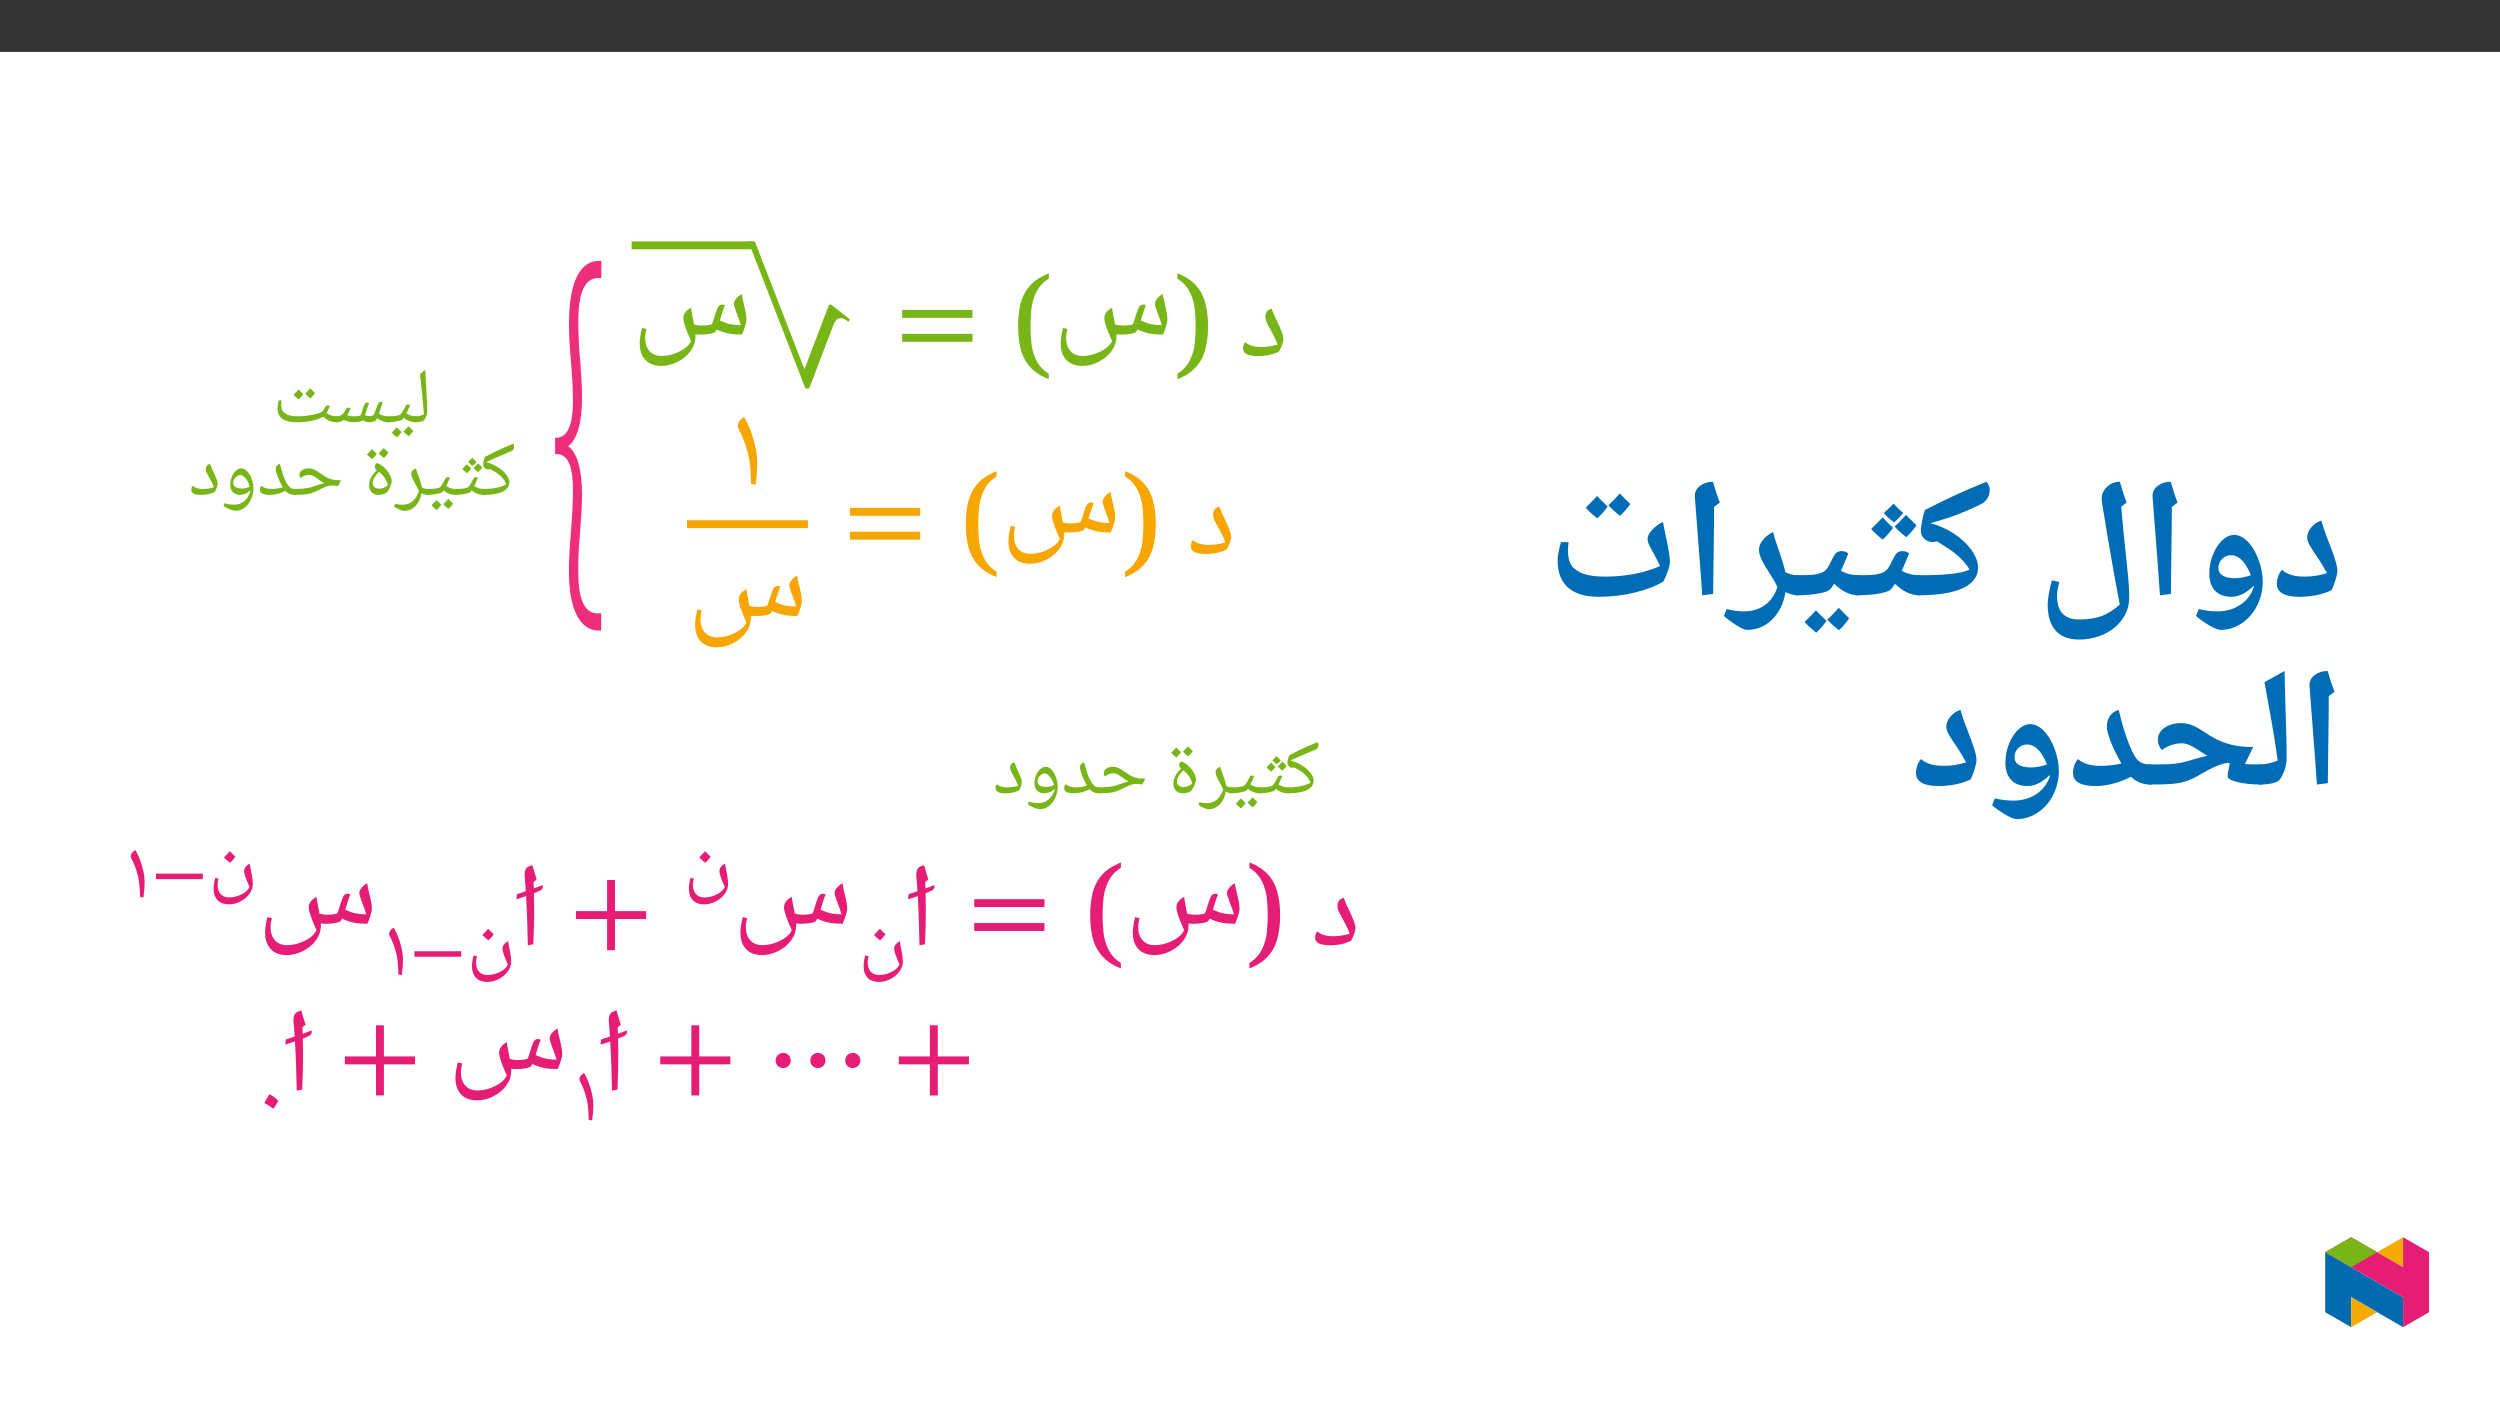 ﻿<?xml version="1.0" encoding="utf-8"?>
<svg xmlns="http://www.w3.org/2000/svg" xmlns:xlink="http://www.w3.org/1999/xlink" viewBox="0 0 960 540" version="1.1">
  <rect x="0" y="0" width="960" height="540" fill="#333333" stroke="none"/>
  <defs>
    <g>
      <symbol overflow="visible" id="glyph0-0">
        <path style="stroke:none;" d="M 1.5 0 L 1.5 -21.422 L 13.5 -21.422 L 13.5 0 Z M 2.938 -1.438 L 12.062 -1.438 L 12.062 -19.984 L 2.938 -19.984 Z M 2.938 -1.438 " />
      </symbol>
      <symbol overflow="visible" id="glyph0-1">
        <path style="stroke:none;" d="M -0.031 0 C -0.207 0 -0.297 -0.082 -0.297 -0.25 L -0.297 -2.031 C -0.297 -2.195 -0.207 -2.281 -0.031 -2.281 C 1.176 -2.281 2.285 -2.547 3.297 -3.078 C 2.891 -8.391 2.383 -13.516 1.781 -18.453 C 2.363 -19.047 3.035 -19.602 3.797 -20.125 C 3.891 -17.977 4.051 -15.148 4.281 -11.641 C 4.469 -8.711 4.57 -6.18 4.594 -4.047 C 4.594 -3.703 4.492 -3.25 4.297 -2.688 C 4.098 -2.125 3.848 -1.578 3.547 -1.047 C 3.18 -0.348 1.988 0 -0.031 0 Z M 2.375 -21.594 Z M 3.609 0.875 Z M 3.609 1.547 Z M 3.609 1.547 " />
      </symbol>
      <symbol overflow="visible" id="glyph0-2">
        <path style="stroke:none;" d="M 8.016 -6.828 C 8.285 -6.828 8.531 -6.75 8.75 -6.594 C 8.383 -5.719 8.066 -4.988 7.797 -4.406 C 7.523 -3.82 7.359 -3.492 7.297 -3.422 C 7.973 -2.992 8.598 -2.695 9.172 -2.531 C 9.754 -2.363 10.391 -2.281 11.078 -2.281 C 11.242 -2.281 11.328 -2.195 11.328 -2.031 L 11.328 -0.25 C 11.328 -0.082 11.242 0 11.078 0 C 9.234 0 7.648 -0.582 6.328 -1.75 L 5.844 -1.094 C 5.633 -0.875 4.906 -0.633 3.656 -0.375 C 2.414 -0.125 1.195 0 0 0 C -0.164 0 -0.25 -0.082 -0.25 -0.25 L -0.25 -2.031 C -0.25 -2.195 -0.164 -2.281 0 -2.281 C 1.238 -2.281 2.289 -2.332 3.156 -2.438 C 4.02 -2.551 4.629 -2.734 4.984 -2.984 C 5.336 -3.242 5.863 -4.039 6.562 -5.375 L 7.094 -6.344 C 7.27 -6.664 7.578 -6.828 8.016 -6.828 Z M 6.484 -8.297 Z M 5.672 0.875 Z M 5.672 1.547 Z M 5.453 3.766 C 5.086 4.336 4.492 5.02 3.672 5.812 C 2.773 5.094 2.113 4.484 1.688 3.984 C 2.207 3.492 2.852 2.82 3.625 1.969 C 3.789 2.145 4.398 2.742 5.453 3.766 Z M 9.969 3.344 C 9.613 3.906 9.016 4.582 8.172 5.375 C 7.305 4.688 6.648 4.078 6.203 3.547 C 6.648 3.141 7.289 2.469 8.125 1.531 C 8.301 1.719 8.914 2.32 9.969 3.344 Z M 5.844 3.859 Z M 5.781 1.531 Z M 5.875 6.109 Z M 5.875 6.109 " />
      </symbol>
      <symbol overflow="visible" id="glyph0-3">
        <path style="stroke:none;" d="M 20.141 0 C 19.359 0 18.582 -0.145 17.812 -0.438 C 17.051 -0.738 16.406 -1.133 15.875 -1.625 L 15.453 -0.812 C 15.297 -0.57 14.953 -0.375 14.422 -0.219 C 13.891 -0.07 13.348 0 12.797 0 C 11.91 0 11.113 -0.254 10.406 -0.766 C 10.238 -0.555 9.844 -0.379 9.219 -0.234 C 8.594 -0.098 7.781 -0.02 6.781 0 C 6.207 0 5.551 -0.094 4.812 -0.281 C 4.07 -0.469 3.504 -0.68 3.109 -0.922 C 2.828 -0.641 2.406 -0.414 1.844 -0.25 C 1.289 -0.082 0.676 0 0 0 C -0.164 0 -0.25 -0.082 -0.25 -0.25 L -0.25 -2.031 C -0.25 -2.195 -0.164 -2.281 0 -2.281 C 0.551 -2.281 1.008 -2.332 1.375 -2.438 C 1.75 -2.539 2.102 -2.719 2.438 -2.969 C 2.688 -3.176 2.867 -3.352 2.984 -3.5 C 3.109 -3.656 3.457 -4.203 4.031 -5.141 C 4.207 -5.461 4.516 -5.625 4.953 -5.625 C 5.211 -5.625 5.457 -5.551 5.688 -5.406 C 5.062 -3.883 4.645 -2.973 4.438 -2.672 C 4.582 -2.598 4.906 -2.516 5.406 -2.422 C 5.906 -2.328 6.473 -2.281 7.109 -2.281 C 8.047 -2.281 8.832 -2.383 9.469 -2.594 C 9.582 -2.781 9.695 -3.062 9.812 -3.438 C 10.32 -5.133 10.676 -6.188 10.875 -6.594 C 11.07 -7.008 11.266 -7.273 11.453 -7.391 C 11.648 -7.504 11.863 -7.562 12.094 -7.562 C 12.363 -7.562 12.598 -7.488 12.797 -7.344 C 12.523 -6.758 12.125 -5.594 11.594 -3.844 L 11.25 -2.734 C 11.551 -2.586 11.812 -2.488 12.031 -2.438 C 12.258 -2.383 12.531 -2.359 12.844 -2.359 C 13.332 -2.359 13.883 -2.469 14.5 -2.688 C 14.656 -2.926 14.941 -3.641 15.359 -4.828 C 15.523 -5.328 15.695 -5.797 15.875 -6.234 C 16.051 -6.68 16.223 -7.055 16.391 -7.359 C 16.566 -7.66 16.879 -7.812 17.328 -7.812 C 17.609 -7.812 17.848 -7.738 18.047 -7.594 C 17.773 -6.926 17.273 -5.508 16.547 -3.344 L 17.016 -3.062 C 17.93 -2.539 18.973 -2.281 20.141 -2.281 C 20.305 -2.281 20.391 -2.195 20.391 -2.031 L 20.391 -0.25 C 20.391 -0.082 20.305 0 20.141 0 Z M 10.5 -9.906 Z M 9.969 0.875 Z M 9.969 1.547 Z M 9.969 1.547 " />
      </symbol>
      <symbol overflow="visible" id="glyph0-4">
        <path style="stroke:none;" d="M 24.812 0 C 22.789 0 21.082 -0.707 19.688 -2.125 C 18.469 -1.469 16.973 -0.945 15.203 -0.562 C 13.43 -0.188 11.504 0 9.422 0 C 7.066 0 5.254 -0.422 3.984 -1.266 C 2.723 -2.117 2.094 -3.398 2.094 -5.109 C 2.094 -6.348 2.227 -7.445 2.5 -8.406 L 3.578 -8.406 C 3.555 -8.332 3.531 -8.129 3.5 -7.797 C 3.477 -7.461 3.469 -7.172 3.469 -6.922 C 3.469 -5.766 3.688 -4.867 4.125 -4.234 C 4.57 -3.598 5.273 -3.113 6.234 -2.781 C 7.191 -2.445 8.461 -2.281 10.047 -2.281 C 11.723 -2.281 13.504 -2.469 15.391 -2.844 C 17.273 -3.219 18.473 -3.582 18.984 -3.938 C 19.223 -4.113 19.414 -4.289 19.562 -4.469 C 19.707 -4.656 19.867 -4.914 20.047 -5.25 L 20.484 -6.016 C 20.66 -6.328 20.973 -6.484 21.422 -6.484 C 21.711 -6.484 21.953 -6.41 22.141 -6.266 C 21.586 -4.93 21.172 -4.02 20.891 -3.531 C 21.555 -3.094 22.188 -2.773 22.781 -2.578 C 23.383 -2.379 24.062 -2.281 24.812 -2.281 C 24.977 -2.281 25.062 -2.195 25.062 -2.031 L 25.062 -0.25 C 25.062 -0.082 24.977 0 24.812 0 Z M 12.125 -9.141 Z M 13.719 1.547 Z M 11.969 -10.781 C 11.602 -10.195 11.008 -9.516 10.188 -8.734 C 9.289 -9.453 8.629 -10.062 8.203 -10.562 C 8.723 -11.051 9.363 -11.723 10.125 -12.578 C 10.363 -12.336 10.977 -11.738 11.969 -10.781 Z M 16.484 -11.203 C 16.117 -10.609 15.52 -9.926 14.688 -9.156 C 13.832 -9.82 13.172 -10.438 12.703 -11 C 12.922 -11.195 13.566 -11.867 14.641 -13.016 C 14.879 -12.766 15.492 -12.16 16.484 -11.203 Z M 12.453 -8.438 Z M 12.297 -13.75 Z M 12.453 -8.734 Z M 12.453 -8.734 " />
      </symbol>
      <symbol overflow="visible" id="glyph0-5">
        <path style="stroke:none;" d="M 0 0 C -0.164 0 -0.25 -0.082 -0.25 -0.25 L -0.25 -2.031 C -0.25 -2.195 -0.164 -2.281 0 -2.281 C 1.375 -2.281 2.582 -2.348 3.625 -2.484 C 4.676 -2.629 5.598 -2.816 6.391 -3.047 C 7.18 -3.273 8 -3.609 8.844 -4.047 C 8.488 -5.16 7.801 -6.203 6.781 -7.172 C 5.77 -8.141 4.367 -9.062 2.578 -9.938 C 2.348 -9.863 2.098 -9.828 1.828 -9.828 C 1.305 -9.828 0.867 -10.008 0.516 -10.375 C 0.172 -10.738 0 -11.207 0 -11.781 C 0 -12.219 0.102 -12.789 0.312 -13.5 C 0.52 -14.207 0.68 -14.594 0.797 -14.656 C 3.461 -16.031 5.504 -17.039 6.922 -17.688 C 8.336 -18.332 9.848 -18.977 11.453 -19.625 C 11.754 -19.363 11.906 -18.984 11.906 -18.484 L 11.891 -18.219 C 11.797 -17.531 11.379 -17.035 10.641 -16.734 C 6.547 -15.023 3.363 -13.645 1.094 -12.594 C 2.625 -12.227 4.082 -11.617 5.469 -10.766 C 6.863 -9.922 7.973 -8.969 8.797 -7.906 C 9.629 -6.844 10.047 -5.848 10.047 -4.922 C 10.047 -3.316 9.211 -2.094 7.547 -1.25 C 5.879 -0.414 3.363 0 0 0 Z M 1.469 -17.281 Z M 5.875 0.875 Z M 5.875 1.547 Z M 5.875 1.547 " />
      </symbol>
      <symbol overflow="visible" id="glyph0-6">
        <path style="stroke:none;" d="M 8.016 -6.828 C 8.285 -6.828 8.531 -6.75 8.75 -6.594 C 8.383 -5.719 8.066 -4.988 7.797 -4.406 C 7.523 -3.82 7.359 -3.492 7.297 -3.422 C 7.973 -2.992 8.598 -2.695 9.172 -2.531 C 9.754 -2.363 10.391 -2.281 11.078 -2.281 C 11.242 -2.281 11.328 -2.195 11.328 -2.031 L 11.328 -0.25 C 11.328 -0.082 11.242 0 11.078 0 C 9.234 0 7.648 -0.582 6.328 -1.75 L 5.844 -1.094 C 5.633 -0.875 4.906 -0.633 3.656 -0.375 C 2.414 -0.125 1.195 0 0 0 C -0.164 0 -0.25 -0.082 -0.25 -0.25 L -0.25 -2.031 C -0.25 -2.195 -0.164 -2.281 0 -2.281 C 1.238 -2.281 2.289 -2.332 3.156 -2.438 C 4.02 -2.551 4.629 -2.734 4.984 -2.984 C 5.336 -3.242 5.863 -4.039 6.562 -5.375 L 7.094 -6.344 C 7.27 -6.664 7.578 -6.828 8.016 -6.828 Z M 6.484 -8.297 Z M 5.672 0.875 Z M 5.672 1.547 Z M 8.219 -12.641 C 7.645 -11.961 7.129 -11.461 6.672 -11.141 C 6.109 -11.484 5.539 -11.984 4.969 -12.641 C 5.57 -13.211 6.109 -13.766 6.578 -14.297 C 6.953 -13.797 7.5 -13.242 8.219 -12.641 Z M 6.125 -10.156 C 5.77 -9.602 5.238 -8.988 4.531 -8.312 C 3.75 -8.926 3.145 -9.473 2.719 -9.953 C 3.195 -10.398 3.781 -11.008 4.469 -11.781 C 4.688 -11.551 5.238 -11.008 6.125 -10.156 Z M 10.422 -10.531 C 10.035 -9.945 9.492 -9.332 8.797 -8.688 C 8.109 -9.227 7.52 -9.781 7.031 -10.344 C 7.395 -10.676 7.973 -11.285 8.766 -12.172 Z M 6.594 -8.688 Z M 6.578 -15.031 Z M 6.578 -15.031 " />
      </symbol>
      <symbol overflow="visible" id="glyph0-7">
        <path style="stroke:none;" d="M 11.969 0 C 11.031 0 10.211 -0.242 9.516 -0.734 C 9.18 1.359 8.41 3.023 7.203 4.266 C 5.992 5.504 4.562 6.125 2.906 6.125 C 2.426 6.125 1.77 5.938 0.938 5.562 C 0.102 5.188 -0.551 4.812 -1.031 4.438 L -0.609 3.438 C 0.484 3.664 1.426 3.781 2.219 3.781 C 3.719 3.781 5 3.332 6.062 2.438 C 7.125 1.539 7.941 0.238 8.516 -1.469 C 8.242 -2.113 7.941 -2.742 7.609 -3.359 C 6.898 -4.566 6.383 -5.539 6.062 -6.281 C 5.75 -7.02 5.594 -7.633 5.594 -8.125 C 5.594 -8.633 5.742 -9.039 6.047 -9.344 C 6.359 -9.656 6.789 -9.945 7.344 -10.219 C 7.488 -9.676 7.688 -9.07 7.938 -8.406 C 8.57 -6.738 9 -5.523 9.219 -4.766 C 9.438 -4.016 9.57 -3.391 9.625 -2.891 C 10.301 -2.484 11.082 -2.281 11.969 -2.281 C 12.133 -2.281 12.219 -2.195 12.219 -2.031 L 12.219 -0.25 C 12.219 -0.082 12.133 0 11.969 0 Z M 5.891 -11.688 Z M 3.031 7.594 Z M 3.031 7.594 " />
      </symbol>
      <symbol overflow="visible" id="glyph0-8">
        <path style="stroke:none;" d="M 4.25 -10.812 C 4.25 -11.125 4.32 -11.414 4.469 -11.688 C 4.625 -11.957 4.816 -12.145 5.047 -12.25 C 5.953 -11.938 6.832 -11.406 7.688 -10.656 C 8.539 -9.906 9.254 -9.023 9.828 -8.016 C 10.41 -7.004 10.703 -6.094 10.703 -5.281 C 10.703 -4.676 10.469 -3.859 10 -2.828 C 9.531 -1.797 9.086 -1.129 8.672 -0.828 C 7.828 -0.273 6.844 0 5.719 0 C 4.594 0 3.695 -0.328 3.031 -0.984 C 2.363 -1.648 2.031 -2.582 2.031 -3.781 C 2.031 -4.719 2.266 -5.656 2.734 -6.594 C 3.211 -7.539 3.969 -8.504 5 -9.484 C 4.688 -9.66 4.484 -9.863 4.391 -10.094 C 4.297 -10.332 4.25 -10.57 4.25 -10.812 Z M 3.406 -4.656 C 3.406 -3.945 3.633 -3.391 4.094 -2.984 C 4.562 -2.586 5.207 -2.391 6.031 -2.391 C 6.57 -2.391 7.16 -2.535 7.797 -2.828 C 8.43 -3.117 8.91 -3.414 9.234 -3.719 C 8.816 -5.695 7.688 -7.398 5.844 -8.828 C 5.102 -8.141 4.508 -7.414 4.062 -6.656 C 3.625 -5.895 3.406 -5.227 3.406 -4.656 Z M 5.062 -13.719 Z M 6.453 0.875 Z M 6.453 1.547 Z M 4.969 -15.781 C 4.602 -15.195 4.008 -14.516 3.188 -13.734 C 2.289 -14.453 1.629 -15.062 1.203 -15.562 C 1.723 -16.051 2.363 -16.723 3.125 -17.578 C 3.363 -17.336 3.977 -16.738 4.969 -15.781 Z M 9.484 -16.203 C 9.117 -15.609 8.52 -14.926 7.688 -14.156 C 6.832 -14.82 6.172 -15.438 5.703 -16 C 5.922 -16.195 6.566 -16.867 7.641 -18.016 C 7.879 -17.766 8.492 -17.16 9.484 -16.203 Z M 5.453 -13.438 Z M 5.297 -18.75 Z M 5.453 -13.734 Z M 5.453 -13.734 " />
      </symbol>
      <symbol overflow="visible" id="glyph0-9">
        <path style="stroke:none;" d="M 0 0 C -0.164 0 -0.25 -0.082 -0.25 -0.25 L -0.25 -2.031 C -0.25 -2.195 -0.164 -2.281 0 -2.281 C 2.938 -2.281 5.242 -2.535 6.922 -3.047 L 8.594 -3.625 C 9.727 -4.051 10.734 -4.344 11.609 -4.5 C 10.828 -4.883 10.055 -5.379 9.297 -5.984 C 8.492 -6.617 7.836 -7.062 7.328 -7.312 C 6.828 -7.562 6.312 -7.688 5.781 -7.688 C 4.82 -7.688 3.961 -7.441 3.203 -6.953 L 2.5 -6.516 C 2.207 -6.805 2.062 -7.195 2.062 -7.688 C 2.062 -8.438 2.395 -9.039 3.062 -9.5 C 3.727 -9.969 4.602 -10.203 5.688 -10.203 C 6.32 -10.203 6.961 -10.062 7.609 -9.781 C 8.254 -9.508 9.008 -9.062 9.875 -8.438 C 10.914 -7.664 11.801 -7.086 12.531 -6.703 C 13.27 -6.316 14.016 -6.039 14.766 -5.875 C 15.516 -5.707 16.609 -5.625 18.047 -5.625 L 16.906 -3.406 C 16.281 -3.488 15.719 -3.547 15.219 -3.578 L 15.125 -3.594 L 14.5 -3.578 C 13.812 -3.578 13.148 -3.473 12.516 -3.266 C 11.891 -3.055 10.91 -2.613 9.578 -1.938 C 8.086 -1.164 6.738 -0.648 5.531 -0.391 C 4.32 -0.129 2.477 0 0 0 Z M 9.672 -11.656 Z M 9.578 0.875 Z M 9.578 1.547 Z M 9.578 1.547 " />
      </symbol>
      <symbol overflow="visible" id="glyph0-10">
        <path style="stroke:none;" d="M 14.453 0 C 13.648 0 12.945 -0.133 12.344 -0.406 C 11.738 -0.688 11.207 -1.066 10.75 -1.547 C 8.906 -0.516 6.883 0 4.688 0 C 3.469 0 2.551 -0.164 1.938 -0.5 C 1.332 -0.832 1.031 -1.301 1.031 -1.906 C 1.031 -2.551 1.203 -3.078 1.547 -3.484 C 2.047 -3.078 2.613 -2.773 3.25 -2.578 C 3.895 -2.379 4.691 -2.281 5.641 -2.281 C 6.891 -2.281 8.27 -2.492 9.781 -2.922 C 9.02 -4.242 8.379 -5.609 7.859 -7.016 C 7.336 -8.422 7.078 -9.406 7.078 -9.969 C 7.078 -10.938 7.602 -11.598 8.656 -11.953 C 9.062 -10.453 9.43 -9.188 9.766 -8.156 C 10.098 -7.133 10.41 -6.301 10.703 -5.656 C 10.992 -5.02 11.344 -4.41 11.75 -3.828 C 12.156 -3.242 12.566 -2.836 12.984 -2.609 C 13.41 -2.391 13.898 -2.281 14.453 -2.281 C 14.629 -2.281 14.719 -2.195 14.719 -2.031 L 14.719 -0.25 C 14.719 -0.082 14.629 0 14.453 0 Z M 6.766 -13.422 Z M 7.156 0.875 Z M 7.156 1.547 Z M 7.156 1.547 " />
      </symbol>
      <symbol overflow="visible" id="glyph0-11">
        <path style="stroke:none;" d="M 5.781 6.094 C 5.133 6.094 4.312 5.891 3.312 5.484 C 2.32 5.078 1.562 4.641 1.031 4.172 L 1.453 3.188 C 2.523 3.562 3.738 3.75 5.094 3.75 C 6.602 3.75 7.895 3.305 8.969 2.422 C 10.039 1.535 10.848 0.238 11.391 -1.469 L 11.375 -1.719 L 11.312 -1.672 C 10.77 -1.148 10.156 -0.738 9.469 -0.438 C 8.781 -0.145 8.07 0 7.344 0 C 6.188 0 5.273 -0.352 4.609 -1.062 C 3.941 -1.77 3.609 -2.707 3.609 -3.875 C 3.609 -4.883 3.812 -5.883 4.219 -6.875 C 4.625 -7.875 5.16 -8.676 5.828 -9.281 C 6.492 -9.895 7.164 -10.203 7.844 -10.203 C 8.613 -10.203 9.352 -9.852 10.062 -9.156 C 10.77 -8.457 11.359 -7.473 11.828 -6.203 C 12.297 -4.93 12.531 -3.672 12.531 -2.422 C 12.531 -1.004 12.211 0.383 11.578 1.75 C 10.941 3.125 10.109 4.191 9.078 4.953 C 8.055 5.711 6.957 6.094 5.781 6.094 Z M 7.375 -7.641 C 6.957 -7.641 6.547 -7.484 6.141 -7.172 C 5.734 -6.867 5.398 -6.477 5.141 -6 C 4.879 -5.531 4.75 -5.098 4.75 -4.703 C 4.75 -3.984 5.035 -3.426 5.609 -3.031 C 6.18 -2.645 7 -2.453 8.062 -2.453 C 8.551 -2.453 9.004 -2.492 9.422 -2.578 C 9.836 -2.66 10.398 -2.848 11.109 -3.141 C 10.766 -4.441 10.238 -5.516 9.531 -6.359 C 8.832 -7.211 8.113 -7.641 7.375 -7.641 Z M 7.688 -11.656 Z M 5.797 7.562 Z M 7.531 -17.203 Z M 7.531 -17.203 " />
      </symbol>
      <symbol overflow="visible" id="glyph0-12">
        <path style="stroke:none;" d="M 4.688 0 C 3.469 0 2.551 -0.164 1.938 -0.5 C 1.332 -0.832 1.031 -1.301 1.031 -1.906 C 1.031 -2.551 1.203 -3.078 1.547 -3.484 C 2.047 -3.078 2.613 -2.773 3.25 -2.578 C 3.895 -2.379 4.691 -2.281 5.641 -2.281 C 6.961 -2.281 8.32 -2.488 9.719 -2.906 C 9.406 -3.789 8.988 -4.707 8.469 -5.656 L 7.438 -7.531 C 7.133 -8.062 6.922 -8.504 6.797 -8.859 C 6.68 -9.223 6.625 -9.594 6.625 -9.969 C 6.625 -10.938 7.148 -11.598 8.203 -11.953 C 8.504 -11.129 8.828 -10.348 9.172 -9.609 C 9.516 -8.879 9.832 -8.191 10.125 -7.547 C 10.414 -6.898 10.656 -6.297 10.844 -5.734 C 11.039 -5.18 11.141 -4.676 11.141 -4.219 C 11.141 -3.926 11.047 -3.504 10.859 -2.953 C 10.68 -2.398 10.426 -1.805 10.094 -1.172 C 8.633 -0.391 6.832 0 4.688 0 Z M 6.562 -13.422 Z M 6.438 0.875 Z M 6.438 1.547 Z M 6.438 1.547 " />
      </symbol>
      <symbol overflow="visible" id="glyph1-0">
        <path style="stroke:none;" d="M 11.453 0 L 11.453 -31.344 L 0 -31.344 L 0 0 Z M 8.438 -3.078 L 3.031 -3.078 L 3.031 -28.328 L 8.438 -28.328 Z M 8.438 -3.078 " />
      </symbol>
      <symbol overflow="visible" id="glyph1-1">
        <path style="stroke:none;" d="M 8.797 0 C 12.047 0 14.797 -0.594 17.047 -1.781 C 17.547 -2.75 17.969 -3.672 18.234 -4.484 C 18.562 -5.359 18.703 -6 18.703 -6.469 C 18.703 -7.156 18.562 -7.922 18.234 -8.797 C 17.922 -9.625 17.547 -10.547 17.141 -11.547 C 16.688 -12.516 16.172 -13.562 15.672 -14.672 C 15.125 -15.812 14.625 -17 14.156 -18.234 C 12.562 -17.734 11.781 -16.734 11.781 -15.219 C 11.781 -14.625 11.875 -14.062 12.047 -13.516 C 12.234 -12.969 12.562 -12.281 13.016 -11.5 L 14.578 -8.609 C 15.359 -7.188 16 -5.781 16.5 -4.453 C 14.344 -3.797 12.281 -3.484 10.266 -3.484 C 8.844 -3.484 7.609 -3.625 6.641 -3.938 C 5.688 -4.219 4.812 -4.672 4.031 -5.312 C 3.484 -4.672 3.203 -3.844 3.203 -2.891 C 3.203 -1.969 3.672 -1.281 4.578 -0.734 C 5.547 -0.281 6.922 0 8.797 0 Z M 8.797 0 " />
      </symbol>
      <symbol overflow="visible" id="glyph1-2">
        <path style="stroke:none;" d="M 7.188 -15.266 C 7.188 -16.734 7.156 -18.281 7.109 -19.984 C 8.109 -20.391 8.938 -20.719 9.484 -20.984 C 10.172 -21.312 10.547 -21.812 10.547 -22.594 L 10.5 -23.094 C 9.812 -22.828 8.562 -22.359 7.062 -21.812 C 7.016 -22.547 7.016 -23.281 6.969 -24.016 L 6.922 -24.25 L 8.156 -25.297 C 7.188 -28.406 6.688 -30.062 6.688 -30.25 C 6.594 -30.391 6.594 -30.562 6.547 -30.75 C 5.5 -30.516 4.719 -30.156 4.219 -29.609 C 3.766 -29.016 3.531 -28.234 3.531 -27.266 L 3.531 -26.672 C 3.719 -24.844 3.844 -22.875 3.984 -20.766 C 2.844 -20.344 1.703 -19.984 0.594 -19.609 L 0.359 -17.641 C 1.516 -18.016 2.844 -18.422 4.078 -18.875 C 4.453 -13.375 4.625 -7.109 4.766 0 L 6.875 -0.359 C 7.109 -5.453 7.188 -9.438 7.188 -12.422 Z M 7.188 -15.266 " />
      </symbol>
      <symbol overflow="visible" id="glyph2-0">
        <path style="stroke:none;" d="M 11.453 0 L 11.453 -31.344 L 0 -31.344 L 0 0 Z M 8.438 -3.078 L 3.031 -3.078 L 3.031 -28.328 L 8.438 -28.328 Z M 8.438 -3.078 " />
      </symbol>
      <symbol overflow="visible" id="glyph2-1">
        <path style="stroke:none;" d="M 8.484 -14.531 C 8.484 -12.688 8.438 -10.906 8.25 -9.125 C 8.156 -7.328 7.844 -5.688 7.328 -4.078 C 6.828 -2.469 6.141 -1.016 5.219 0.328 C 4.266 1.656 3.031 2.797 1.469 3.766 L 1.469 5.859 C 3.578 5.047 5.359 4.031 6.875 2.844 C 8.391 1.609 9.578 0.188 10.547 -1.469 C 11.453 -3.078 12.141 -5 12.562 -7.156 C 13.016 -9.297 13.25 -11.781 13.25 -14.531 C 13.25 -17.281 13.016 -19.703 12.562 -21.859 C 12.141 -24.016 11.453 -25.891 10.547 -27.547 C 9.578 -29.188 8.391 -30.609 6.875 -31.812 C 5.359 -33 3.578 -34 1.469 -34.828 L 1.469 -32.766 C 3.031 -31.812 4.266 -30.656 5.219 -29.328 C 6.141 -28 6.828 -26.531 7.328 -24.938 C 7.844 -23.375 8.156 -21.719 8.25 -19.938 C 8.438 -18.141 8.484 -16.359 8.484 -14.531 Z M 8.484 -14.531 " />
      </symbol>
      <symbol overflow="visible" id="glyph2-2">
        <path style="stroke:none;" d="M 26.172 -8.25 C 27.688 -8.25 29.016 -8.344 30.156 -8.562 C 31.297 -8.797 31.984 -9.078 32.219 -9.484 L 32.625 -10.219 C 34.281 -9.438 35.844 -8.938 37.266 -8.656 C 38.672 -8.391 40.375 -8.25 42.344 -8.25 C 42.75 -9.125 43.172 -10.125 43.531 -11.359 C 43.906 -12.562 44.094 -13.375 44.094 -13.891 C 44.094 -14.578 44 -15.359 43.906 -16.125 C 43.719 -16.906 43.578 -17.734 43.406 -18.609 C 43.219 -19.438 43.031 -20.297 42.797 -21.172 C 42.578 -22.047 42.438 -22.953 42.297 -23.828 C 41.375 -23.328 40.656 -22.734 40.094 -22 C 39.547 -21.359 39.281 -20.672 39.281 -19.984 C 39.281 -19.484 39.594 -18.469 40.188 -16.859 C 41.016 -14.797 41.609 -13.109 41.938 -11.875 C 40.516 -11.875 39.234 -12 37.953 -12.234 C 36.75 -12.469 35.375 -12.969 33.859 -13.656 C 34.734 -16.641 35.422 -18.609 35.844 -19.484 C 35.516 -19.703 35.156 -19.797 34.734 -19.797 C 34.422 -19.797 34.094 -19.703 33.828 -19.516 C 33.5 -19.391 33.219 -18.969 32.906 -18.328 C 32.578 -17.641 32.078 -16.047 31.297 -13.516 C 31.125 -12.922 30.938 -12.469 30.75 -12.188 C 29.781 -11.875 28.406 -11.734 26.719 -11.734 C 25.797 -11.734 24.891 -11.875 23.969 -12.141 L 23.328 -15.531 C 23.094 -16.5 22.953 -17.547 22.828 -18.609 C 21.719 -17.969 20.938 -17.328 20.531 -16.688 C 20.078 -16.047 19.844 -15.312 19.844 -14.531 C 19.844 -13.062 20.859 -10.125 22.828 -5.781 C 22.047 -4.172 20.531 -2.797 18.281 -1.703 C 16.047 -0.594 13.75 -0.047 11.5 -0.047 C 9.531 -0.047 7.969 -0.688 6.875 -1.922 C 5.734 -3.156 5.172 -4.906 5.172 -7.156 C 5.172 -7.969 5.359 -9.078 5.688 -10.406 L 3.984 -10.812 C 3.625 -9.297 3.391 -8.156 3.297 -7.328 C 3.156 -6.594 3.109 -5.734 3.109 -4.859 C 3.109 -2.109 3.844 0 5.312 1.516 C 6.781 3.031 8.797 3.766 11.406 3.766 C 13.609 3.766 15.766 3.203 17.828 2.109 C 19.891 1.016 21.547 -0.359 22.734 -2.109 C 23.922 -3.766 24.516 -5.594 24.516 -7.469 L 24.516 -8.344 Z M 26.172 -8.25 " />
      </symbol>
      <symbol overflow="visible" id="glyph2-3">
        <path style="stroke:none;" d="M 7.375 -14.531 C 7.375 -16.359 7.422 -18.141 7.609 -19.938 C 7.703 -21.719 8.016 -23.375 8.531 -24.938 C 9.031 -26.531 9.719 -28 10.625 -29.328 C 11.594 -30.656 12.828 -31.812 14.391 -32.766 L 14.391 -34.828 C 12.281 -33.953 10.5 -32.953 8.984 -31.812 C 7.469 -30.609 6.281 -29.188 5.312 -27.547 C 4.359 -25.891 3.672 -24.016 3.25 -21.859 C 2.844 -19.703 2.609 -17.281 2.609 -14.531 C 2.609 -11.781 2.844 -9.297 3.25 -7.156 C 3.672 -5 4.359 -3.078 5.312 -1.469 C 6.281 0.188 7.469 1.609 8.984 2.844 C 10.5 4.031 12.281 5.047 14.391 5.859 L 14.391 3.766 C 12.828 2.797 11.594 1.656 10.625 0.328 C 9.719 -1.016 9.031 -2.469 8.531 -4.078 C 8.016 -5.688 7.703 -7.328 7.609 -9.125 C 7.422 -10.906 7.375 -12.688 7.375 -14.531 Z M 7.375 -14.531 " />
      </symbol>
      <symbol overflow="visible" id="glyph2-4">
        <path style="stroke:none;" d="M 29.188 -14.672 L 29.188 -17.688 L 2.203 -17.688 L 2.203 -14.672 Z M 29.188 -5.5 L 29.188 -8.531 L 2.203 -8.531 L 2.203 -5.5 Z M 29.188 -5.5 " />
      </symbol>
      <symbol overflow="visible" id="glyph2-5">
        <path style="stroke:none;" d="M -1.609 -44.594 L 20.297 11.875 L 21.766 11.875 L 31.031 -12.422 C 31.812 -14.484 32.719 -15.125 33.859 -15.125 C 34.641 -15.125 35.844 -14.625 36.844 -13.703 L 37.391 -14.625 L 30.25 -20.297 L 29.375 -20.297 L 20.031 4.266 L 19.844 4.266 L 0.875 -44.594 Z M -1.609 -44.594 " />
      </symbol>
      <symbol overflow="visible" id="glyph2-6">
        <path style="stroke:none;" d="M 3.531 -22.688 C 3.531 -22.266 3.672 -21.859 3.891 -21.359 C 5.172 -18.828 6.141 -16.5 6.781 -14.344 C 7.469 -12.188 7.922 -10.078 8.156 -8.109 C 8.438 -6.141 8.562 -3.578 8.609 -0.406 L 10.359 0 C 10.766 -2.891 11 -5.781 11 -8.75 C 11 -11.188 10.547 -13.984 9.625 -17.141 C 8.75 -20.344 7.516 -23.328 6 -26.031 C 5.219 -25.578 4.578 -25.062 4.172 -24.469 C 3.766 -23.875 3.531 -23.281 3.531 -22.688 Z M 3.531 -22.688 " />
      </symbol>
      <symbol overflow="visible" id="glyph2-7">
        <path style="stroke:none;" d="M 29.141 -10.078 L 29.141 -13.109 L 17.188 -13.109 L 17.188 -25.062 L 14.156 -25.062 L 14.156 -13.109 L 2.203 -13.109 L 2.203 -10.078 L 14.156 -10.078 L 14.156 1.875 L 17.188 1.875 L 17.188 -10.078 Z M 29.141 -10.078 " />
      </symbol>
      <symbol overflow="visible" id="glyph2-8">
        <path style="stroke:none;" d="M 37.484 -11.594 C 37.484 -13.297 36.062 -14.484 34.594 -14.484 C 33.141 -14.484 31.672 -13.344 31.672 -11.594 C 31.672 -9.812 32.859 -8.656 34.594 -8.656 C 36.344 -8.656 37.484 -10.031 37.484 -11.594 Z M 24.109 -11.594 C 24.109 -13.297 22.688 -14.484 21.219 -14.484 C 19.75 -14.484 18.281 -13.344 18.281 -11.594 C 18.281 -9.812 19.484 -8.656 21.219 -8.656 C 22.953 -8.656 24.109 -10.031 24.109 -11.594 Z M 10.766 -11.594 C 10.766 -13.297 9.344 -14.484 7.875 -14.484 C 6.422 -14.484 4.953 -13.344 4.953 -11.594 C 4.953 -9.812 6.141 -8.656 7.875 -8.656 C 9.625 -8.656 10.766 -10.031 10.766 -11.594 Z M 10.766 -11.594 " />
      </symbol>
      <symbol overflow="visible" id="glyph3-0">
        <path style="stroke:none;" d="M 8.047 0 L 8.047 -21.938 L -0.062 -21.938 L -0.062 0 Z M 5.906 -2.156 L 2.156 -2.156 L 2.156 -19.828 L 5.844 -19.828 L 5.844 -2.156 Z M 5.906 -2.156 " />
      </symbol>
      <symbol overflow="visible" id="glyph3-1">
        <path style="stroke:none;" d="M 10.484 -15.688 C 9.75 -16.328 9.047 -17.031 8.344 -17.797 C 7.922 -17.297 7.188 -16.516 6.094 -15.422 C 6.703 -14.781 7.469 -14.078 8.438 -13.312 C 9.297 -14.172 10.016 -14.953 10.484 -15.688 Z M 7.984 2.625 C 9.531 2.625 11.031 2.25 12.484 1.469 C 13.922 0.703 15.078 -0.281 15.906 -1.469 C 16.75 -2.656 17.188 -3.906 17.188 -5.234 C 17.188 -6.125 17.031 -7.344 16.75 -8.891 C 16.328 -10.906 16.109 -12.281 16 -13.062 C 15.172 -12.578 14.656 -12.125 14.344 -11.672 C 14.016 -11.234 13.828 -10.719 13.828 -10.172 C 13.828 -9.141 14.531 -7.094 15.906 -4.047 C 15.359 -2.922 14.375 -1.953 12.797 -1.188 C 11.234 -0.422 9.625 -0.031 8.047 -0.031 C 6.672 -0.031 5.578 -0.484 4.812 -1.344 C 4.047 -2.219 3.656 -3.438 3.656 -5 C 3.656 -5.578 3.781 -6.344 4.016 -7.25 L 2.734 -7.578 C 2.469 -6.516 2.312 -5.672 2.25 -5.125 C 2.188 -4.594 2.109 -4.016 2.109 -3.406 C 2.109 -1.469 2.656 0 3.688 1.062 C 4.719 2.109 6.156 2.625 7.984 2.625 Z M 7.984 2.625 " />
      </symbol>
      <symbol overflow="visible" id="glyph3-2">
        <path style="stroke:none;" d="M 19.953 -7.062 L 19.953 -9.172 L 1.984 -9.172 L 1.984 -7.062 Z M 19.953 -7.062 " />
      </symbol>
      <symbol overflow="visible" id="glyph3-3">
        <path style="stroke:none;" d="M 2.406 -15.875 C 2.406 -15.594 2.5 -15.297 2.656 -14.953 L 2.688 -14.953 C 3.594 -13.188 4.234 -11.547 4.688 -10.047 C 5.172 -8.531 5.484 -7.062 5.641 -5.672 C 5.844 -4.297 5.938 -2.5 5.969 -0.281 L 7.281 0.031 C 7.578 -2.016 7.734 -4.047 7.734 -6.125 C 7.734 -7.828 7.406 -9.781 6.766 -12 C 6.156 -14.25 5.266 -16.328 4.203 -18.219 C 3.625 -17.906 3.172 -17.547 2.891 -17.125 C 2.594 -16.719 2.406 -16.297 2.406 -15.875 Z M 2.406 -15.875 " />
      </symbol>
      <symbol overflow="visible" id="glyph3-4">
        <path style="stroke:none;" d="M 2.406 -6.703 C 3.562 -6.062 4.719 -5.328 5.875 -4.453 C 7.062 -6.188 7.672 -7.219 7.672 -7.5 C 7.672 -7.672 7.375 -7.984 6.891 -8.406 C 6.422 -8.859 5.578 -9.406 4.359 -10.078 C 4.016 -9.531 3.688 -8.984 3.375 -8.406 L 3.344 -8.406 C 3.078 -7.859 2.766 -7.281 2.406 -6.703 Z M 2.406 -6.703 " />
      </symbol>
      <symbol overflow="visible" id="glyph4-0">
        <path style="stroke:none;" d="M 6.125 -46.406 L 32.812 -46.406 L 32.812 0 L 6.125 0 Z M 9.422 -3.297 L 29.516 -3.297 L 29.516 -43.094 L 9.422 -43.094 Z M 9.422 -3.297 " />
      </symbol>
      <symbol overflow="visible" id="glyph4-1">
        <path style="stroke:none;" d="M 10.953 0 C 5.129 0 2.219 -1.691 2.219 -5.078 C 2.219 -5.984 2.398 -6.938 2.766 -7.938 C 3.141 -8.945 3.602 -9.75 4.156 -10.344 C 5.219 -9.457 6.441 -8.801 7.828 -8.375 C 9.211 -7.957 10.93 -7.75 12.984 -7.75 C 15.797 -7.75 18.629 -8.191 21.484 -9.078 C 20.109 -11.578 18.957 -13.504 18.031 -14.859 C 16.781 -16.629 15.773 -18.172 15.016 -19.484 C 14.254 -20.797 13.875 -21.875 13.875 -22.719 C 13.875 -24.133 14.414 -25.469 15.5 -26.719 C 16.594 -27.969 17.859 -28.816 19.297 -29.266 C 19.867 -27.234 20.516 -25.285 21.234 -23.422 C 21.953 -21.555 22.625 -19.801 23.25 -18.156 C 23.875 -16.52 24.395 -14.992 24.812 -13.578 C 25.238 -12.16 25.453 -10.875 25.453 -9.719 C 25.453 -9.102 25.207 -8 24.719 -6.406 C 24.238 -4.82 23.734 -3.535 23.203 -2.547 C 21.66 -1.754 19.797 -1.129 17.609 -0.672 C 15.43 -0.223 13.211 0 10.953 0 Z M 14.859 -34.031 Z M 13.938 3.75 Z M 13.938 3.75 " />
      </symbol>
      <symbol overflow="visible" id="glyph4-2">
        <path style="stroke:none;" d="M 28.953 -5.812 C 28.953 -2.531 28.223 0.539 26.766 3.406 C 25.316 6.281 23.336 8.547 20.828 10.203 C 18.328 11.867 15.617 12.703 12.703 12.703 C 11.867 12.703 10.504 12.16 8.609 11.078 C 6.723 9.992 4.961 8.766 3.328 7.391 L 4.375 4.703 C 6.688 5.297 9.055 5.594 11.484 5.594 C 14.867 5.594 17.816 4.754 20.328 3.078 C 22.836 1.41 24.566 -0.863 25.516 -3.75 L 25.453 -4.25 C 24.18 -2.938 22.816 -1.898 21.359 -1.141 C 19.898 -0.379 18.422 0 16.922 0 C 14.211 0 12.117 -0.781 10.641 -2.344 C 9.172 -3.914 8.438 -6.117 8.438 -8.953 C 8.438 -11.398 8.883 -13.773 9.781 -16.078 C 10.688 -18.391 11.879 -20.25 13.359 -21.656 C 14.836 -23.062 16.375 -23.766 17.969 -23.766 C 19.801 -23.766 21.551 -22.898 23.219 -21.172 C 24.895 -19.453 26.27 -17.133 27.344 -14.219 C 28.414 -11.301 28.953 -8.5 28.953 -5.812 Z M 16.828 -15.969 C 15.453 -15.969 14.289 -15.492 13.344 -14.547 C 12.406 -13.609 11.938 -12.461 11.938 -11.109 C 11.938 -9.816 12.477 -8.832 13.562 -8.156 C 14.656 -7.477 16.195 -7.141 18.188 -7.141 C 20.176 -7.141 22.238 -7.52 24.375 -8.281 C 23.969 -9.469 23.359 -10.707 22.547 -12 C 21.734 -13.289 20.832 -14.273 19.844 -14.953 C 18.863 -15.629 17.859 -15.969 16.828 -15.969 Z M 17.609 -28.531 Z M 12.562 15.875 Z M 17.297 -42.188 Z M 17.297 -42.188 " />
      </symbol>
      <symbol overflow="visible" id="glyph4-3">
        <path style="stroke:none;" d="M 12.375 -29.047 L 12.031 -1.109 L 7.844 -0.578 L 7.109 -10.891 L 4.984 -38.656 C 4.984 -40.281 5.66 -41.609 7.016 -42.641 C 8.367 -43.672 10.02 -44.188 11.969 -44.188 C 12.707 -41.445 13.582 -38.781 14.594 -36.188 L 12.375 -34.5 Z M 9.203 -47.359 Z M 9.812 3.75 Z M 9.812 3.75 " />
      </symbol>
      <symbol overflow="visible" id="glyph4-4">
        <path style="stroke:none;" d="M 32.062 2.922 L 30.625 -4.672 C 30.227 -6.68 29.254 -12.191 27.703 -21.203 L 25.203 -36.312 L 25.109 -37.547 C 25.109 -39.41 25.797 -40.984 27.172 -42.266 C 28.547 -43.547 30.188 -44.188 32.094 -44.188 C 32.895 -41.258 33.758 -38.594 34.688 -36.188 L 32.625 -34.625 L 33.422 -25.484 L 34.594 -14.375 C 35.082 -9.738 35.383 -6.531 35.5 -4.75 C 35.613 -2.977 35.672 -1.238 35.672 0.469 C 35.672 3.375 34.805 6.062 33.078 8.531 C 31.359 11.008 29.016 12.941 26.047 14.328 C 23.086 15.711 19.844 16.406 16.312 16.406 C 12.414 16.406 9.453 15.258 7.422 12.969 C 5.391 10.688 4.375 7.379 4.375 3.047 C 4.375 0.867 4.914 -2.258 6 -6.344 L 8.859 -5.656 C 8.266 -3.688 7.969 -1.957 7.969 -0.469 C 7.969 2.613 8.664 4.91 10.062 6.422 C 11.457 7.941 13.594 8.703 16.469 8.703 C 19.852 8.703 22.723 8.266 25.078 7.391 C 27.441 6.523 29.77 5.035 32.062 2.922 Z M 14.953 -31.328 Z M 2.156 16.469 Z M 27.969 -47.359 Z M 20.125 19.578 Z M 20.125 19.578 " />
      </symbol>
      <symbol overflow="visible" id="glyph4-5">
        <path style="stroke:none;" d="M 0 -0.578 C -0.363 -0.578 -0.547 -0.754 -0.547 -1.109 L -0.547 -7.75 C -0.547 -8.102 -0.363 -8.281 0 -8.281 C 5.727 -8.281 10.094 -8.457 13.094 -8.812 C 16.102 -9.176 18.352 -9.719 19.844 -10.438 C 19.332 -11.438 18.566 -12.504 17.547 -13.641 C 16.535 -14.785 15.289 -15.922 13.812 -17.047 C 12.344 -18.18 10.191 -19.598 7.359 -21.297 C 6.859 -21.129 6.289 -21.047 5.656 -21.047 C 4.469 -21.047 3.422 -21.457 2.516 -22.281 C 1.617 -23.102 1.172 -24.098 1.172 -25.266 C 1.172 -26.211 1.391 -27.781 1.828 -29.969 C 2.273 -32.164 2.617 -33.316 2.859 -33.422 C 8.336 -36.172 12.547 -38.211 15.484 -39.547 C 18.43 -40.879 22.051 -42.426 26.344 -44.188 C 27.207 -43.312 27.641 -42.219 27.641 -40.906 L 27.516 -39.766 C 27.086 -37.836 25.945 -36.41 24.094 -35.484 C 21.02 -33.984 18.086 -32.695 15.297 -31.625 C 12.504 -30.562 9.016 -29.438 4.828 -28.25 C 8.047 -27.445 11.055 -26.125 13.859 -24.281 C 16.66 -22.438 18.906 -20.336 20.594 -17.984 C 22.289 -15.641 23.141 -13.391 23.141 -11.234 C 23.141 -7.785 21.18 -5.145 17.266 -3.312 C 13.348 -1.488 7.594 -0.578 0 -0.578 Z M 3.172 -39.141 Z M 12.734 3.75 Z M 12.734 3.75 " />
      </symbol>
      <symbol overflow="visible" id="glyph4-6">
        <path style="stroke:none;" d="M 0 -0.578 C -0.363 -0.578 -0.547 -0.754 -0.547 -1.109 L -0.547 -7.75 C -0.547 -8.102 -0.363 -8.281 0 -8.281 C 3.488 -8.281 5.852 -8.375 7.094 -8.562 C 8.332 -8.758 9.332 -9.047 10.094 -9.422 C 10.852 -9.805 11.43 -10.285 11.828 -10.859 C 12.234 -11.43 12.883 -12.625 13.781 -14.438 C 14.477 -15.852 15.078 -16.723 15.578 -17.047 C 16.086 -17.379 16.703 -17.547 17.422 -17.547 C 18.484 -17.547 19.344 -17.238 20 -16.625 C 18.832 -13.789 17.879 -11.57 17.141 -9.969 C 19.211 -8.844 21.5 -8.281 24 -8.281 C 24.352 -8.281 24.531 -8.102 24.531 -7.75 L 24.531 -1.109 C 24.531 -0.754 24.352 -0.578 24 -0.578 C 20.695 -0.578 17.551 -2.066 14.562 -5.047 C 13.719 -3.648 13.016 -2.781 12.453 -2.438 C 11.891 -2.102 10.969 -1.785 9.688 -1.484 C 8.414 -1.191 6.938 -0.969 5.25 -0.812 C 3.57 -0.656 1.82 -0.578 0 -0.578 Z M 14.062 -22.344 Z M 12.281 3.75 Z M 13.828 -26.484 C 12.555 -24.723 11.234 -23.223 9.859 -21.984 C 7.973 -23.398 6.488 -24.754 5.406 -26.047 L 7.734 -28.359 L 9.828 -30.516 C 10.586 -29.609 11.922 -28.266 13.828 -26.484 Z M 22.828 -27.469 C 21.711 -25.844 20.406 -24.32 18.906 -22.906 C 17.102 -24.32 15.609 -25.676 14.422 -26.969 C 15.734 -28.145 17.18 -29.645 18.766 -31.469 C 19.297 -30.895 20.648 -29.562 22.828 -27.469 Z M 17.75 -32.141 C 15.938 -30.148 14.754 -28.93 14.203 -28.484 C 12.398 -29.941 11.086 -31.172 10.266 -32.172 C 12.047 -33.773 13.297 -34.988 14.016 -35.812 C 14.961 -34.695 16.207 -33.473 17.75 -32.141 Z M 14.016 -37.406 Z M 14.297 -22.578 Z M 14.297 -22.578 " />
      </symbol>
      <symbol overflow="visible" id="glyph4-7">
        <path style="stroke:none;" d="M 0 -0.578 C -0.363 -0.578 -0.547 -0.754 -0.547 -1.109 L -0.547 -7.75 C -0.547 -8.102 -0.363 -8.281 0 -8.281 C 3.488 -8.281 5.852 -8.375 7.094 -8.562 C 8.332 -8.758 9.332 -9.047 10.094 -9.422 C 10.852 -9.805 11.43 -10.285 11.828 -10.859 C 12.234 -11.43 12.883 -12.625 13.781 -14.438 C 14.477 -15.852 15.078 -16.723 15.578 -17.047 C 16.086 -17.379 16.703 -17.547 17.422 -17.547 C 18.484 -17.547 19.344 -17.238 20 -16.625 C 18.832 -13.789 17.879 -11.57 17.141 -9.969 C 19.211 -8.844 21.5 -8.281 24 -8.281 C 24.352 -8.281 24.531 -8.102 24.531 -7.75 L 24.531 -1.109 C 24.531 -0.754 24.352 -0.578 24 -0.578 C 20.695 -0.578 17.551 -2.066 14.562 -5.047 C 13.719 -3.648 13.016 -2.781 12.453 -2.438 C 11.891 -2.102 10.969 -1.785 9.688 -1.484 C 8.414 -1.191 6.938 -0.969 5.25 -0.812 C 3.57 -0.656 1.82 -0.578 0 -0.578 Z M 14.062 -22.344 Z M 12.281 3.75 Z M 11.609 9.219 C 10.535 10.801 9.219 12.328 7.656 13.797 C 5.551 12.055 4.066 10.68 3.203 9.672 L 5.516 7.344 L 7.578 5.188 C 8.148 5.844 9.492 7.188 11.609 9.219 Z M 20.312 8.266 C 19.445 9.617 18.145 11.145 16.406 12.844 C 14.477 11.332 12.977 9.969 11.906 8.75 C 13.281 7.562 14.738 6.047 16.281 4.203 C 16.531 4.484 17.875 5.836 20.312 8.266 Z M 11.969 4.203 Z M 11.938 14.422 Z M 11.938 9.344 Z M 11.938 9.344 " />
      </symbol>
      <symbol overflow="visible" id="glyph4-8">
        <path style="stroke:none;" d="M 26.781 -1.109 C 26.781 -0.754 26.602 -0.578 26.25 -0.578 C 24.688 -0.578 23.078 -0.988 21.422 -1.812 C 20.723 2.508 19.02 6.008 16.312 8.688 C 13.602 11.363 10.379 12.703 6.641 12.703 C 5.891 12.703 4.695 12.211 3.062 11.234 C 1.426 10.266 -0.332 8.984 -2.219 7.391 L -1.172 4.703 C 1.148 5.297 3.348 5.594 5.422 5.594 C 8.617 5.594 11.316 4.785 13.516 3.172 C 15.723 1.566 17.332 -0.738 18.344 -3.75 C 17.688 -5.102 16.945 -6.426 16.125 -7.719 C 14.176 -10.695 12.875 -12.906 12.219 -14.344 C 11.562 -15.781 11.234 -17.031 11.234 -18.094 C 11.234 -19.344 11.734 -20.582 12.734 -21.812 C 13.742 -23.051 15.051 -24.078 16.656 -24.891 C 17.062 -23.234 17.562 -21.57 18.156 -19.906 C 20.039 -14.469 21.109 -10.984 21.359 -9.453 C 22.879 -8.672 24.508 -8.281 26.25 -8.281 C 26.602 -8.281 26.781 -8.102 26.781 -7.75 Z M 12.766 -29.641 Z M 6.562 15.875 Z M 6.562 15.875 " />
      </symbol>
      <symbol overflow="visible" id="glyph4-9">
        <path style="stroke:none;" d="M 20.406 0 C 15.156 0 11.195 -1.18 8.531 -3.547 C 5.863 -5.922 4.531 -9.363 4.531 -13.875 C 4.531 -15.645 4.957 -18.016 5.812 -20.984 L 8.734 -20.984 C 8.691 -20.785 8.641 -20.305 8.578 -19.547 C 8.523 -18.785 8.5 -18.195 8.5 -17.781 C 8.5 -15.238 8.984 -13.285 9.953 -11.922 C 10.93 -10.555 12.469 -9.52 14.562 -8.812 C 16.656 -8.102 19.395 -7.75 22.781 -7.75 C 26.57 -7.75 30.285 -8.094 33.922 -8.781 C 37.566 -9.469 40.879 -10.477 43.859 -11.812 C 43.285 -13.082 42.711 -14.227 42.141 -15.25 C 41.578 -16.281 41.066 -17.219 40.609 -18.062 C 40.148 -18.906 39.773 -19.664 39.484 -20.344 C 39.203 -21.02 39.062 -21.645 39.062 -22.219 C 39.062 -23.27 39.641 -24.426 40.797 -25.688 C 41.953 -26.945 43.344 -27.977 44.969 -28.781 L 45.797 -24.562 C 47.047 -18.75 47.672 -15.133 47.672 -13.719 C 47.672 -12.719 47.41 -11.469 46.891 -9.969 C 46.367 -8.469 45.781 -7.102 45.125 -5.875 C 42.25 -4.133 38.578 -2.719 34.109 -1.625 C 29.648 -0.539 25.082 0 20.406 0 Z M 23.734 -29.734 Z M 24.562 3.75 Z M 23.734 -34.688 C 22.648 -33.102 21.328 -31.582 19.766 -30.125 C 17.898 -31.582 16.414 -32.945 15.312 -34.219 L 17.641 -36.562 L 19.703 -38.719 C 20.504 -37.789 21.848 -36.445 23.734 -34.688 Z M 32.422 -35.641 C 31.297 -34.016 29.984 -32.492 28.484 -31.078 C 26.691 -32.492 25.203 -33.848 24.016 -35.141 C 25.598 -36.598 27.047 -38.109 28.359 -39.672 C 29.141 -38.848 30.492 -37.504 32.422 -35.641 Z M 23.922 -41.266 Z M 23.891 -30.125 Z M 23.891 -30.125 " />
      </symbol>
      <symbol overflow="visible" id="glyph4-10">
        <path style="stroke:none;" d="M 1.781 -39.891 L 9.484 -44.188 C 9.641 -37.031 9.812 -30.688 10 -25.156 C 10.188 -19.625 10.281 -14.867 10.281 -10.891 C 10.281 -7.898 9.438 -5.141 7.75 -2.609 C 7.32 -1.973 6.398 -1.473 4.984 -1.109 C 3.566 -0.754 1.906 -0.578 0 -0.578 C -0.363 -0.578 -0.547 -0.754 -0.547 -1.109 L -0.547 -7.75 C -0.547 -8.102 -0.363 -8.281 0 -8.281 C 1.945 -8.281 4.234 -8.77 6.859 -9.75 C 6.516 -12.301 6.148 -14.828 5.766 -17.328 C 5.391 -19.828 4.062 -27.348 1.781 -39.891 Z M 5.141 -47.359 Z M 7.484 3.75 Z M 7.484 3.75 " />
      </symbol>
      <symbol overflow="visible" id="glyph4-11">
        <path style="stroke:none;" d="M 0 -0.578 C -0.363 -0.578 -0.547 -0.754 -0.547 -1.109 L -0.547 -7.75 C -0.547 -8.102 -0.363 -8.281 0 -8.281 C 4.781 -8.281 8.008 -8.367 9.688 -8.547 C 11.375 -8.734 12.969 -9.047 14.469 -9.484 C 18.219 -10.609 20.852 -11.328 22.375 -11.641 L 21.141 -12.344 L 18.828 -13.844 C 17.453 -14.77 16.289 -15.426 15.344 -15.812 C 14.406 -16.207 13.469 -16.406 12.531 -16.406 C 11.238 -16.406 10 -16.211 8.812 -15.828 C 7.633 -15.453 6.316 -14.801 4.859 -13.875 C 4.473 -14.25 4.125 -14.816 3.812 -15.578 C 3.508 -16.336 3.359 -17.07 3.359 -17.781 C 3.359 -19.633 4.203 -21.16 5.891 -22.359 C 7.586 -23.555 9.727 -24.156 12.312 -24.156 C 13.688 -24.156 15.016 -23.914 16.297 -23.438 C 17.578 -22.957 19.02 -22.18 20.625 -21.109 C 22.57 -19.797 24.363 -18.723 26 -17.891 C 27.645 -17.066 29.582 -16.375 31.812 -15.812 C 34.051 -15.258 36.766 -14.984 39.953 -14.984 L 36.812 -8.469 L 38.438 -8.344 L 43.266 -8.281 C 43.617 -8.281 43.797 -8.102 43.797 -7.75 L 43.797 -1.109 C 43.797 -0.754 43.617 -0.578 43.266 -0.578 C 39.598 -0.578 36.492 -0.891 33.953 -1.516 C 31.422 -2.148 30.156 -2.895 30.156 -3.75 C 30.156 -4.508 30.441 -6.172 31.016 -8.734 L 30.062 -8.922 L 28 -8.438 C 25.812 -7.781 23.219 -6.555 20.219 -4.766 C 18.863 -3.93 17.566 -3.238 16.328 -2.688 C 15.086 -2.145 13.895 -1.727 12.75 -1.438 C 11.613 -1.156 10.223 -0.941 8.578 -0.797 C 6.941 -0.648 4.082 -0.578 0 -0.578 Z M 18.797 -28.906 Z M 20.688 3.75 Z M 20.688 3.75 " />
      </symbol>
      <symbol overflow="visible" id="glyph4-12">
        <path style="stroke:none;" d="M 32.094 -0.578 C 29.039 -0.578 26.52 -1.57 24.531 -3.562 C 19.707 -1.188 15.18 0 10.953 0 C 5.129 0 2.219 -1.691 2.219 -5.078 C 2.219 -5.984 2.398 -6.938 2.766 -7.938 C 3.141 -8.945 3.602 -9.75 4.156 -10.344 C 5.219 -9.457 6.441 -8.801 7.828 -8.375 C 9.211 -7.957 10.93 -7.75 12.984 -7.75 C 15.547 -7.75 18.16 -8.047 20.828 -8.641 C 19.129 -11.578 17.77 -14.359 16.75 -16.984 C 15.738 -19.609 15.234 -21.539 15.234 -22.781 C 15.234 -24.352 15.613 -25.707 16.375 -26.844 C 17.133 -27.988 18.266 -28.797 19.766 -29.266 C 21.441 -22.211 23.285 -16.676 25.297 -12.656 C 26.098 -11.008 26.992 -9.867 27.984 -9.234 C 28.984 -8.598 30.352 -8.281 32.094 -8.281 C 32.445 -8.281 32.625 -8.102 32.625 -7.75 L 32.625 -1.109 C 32.625 -0.754 32.445 -0.578 32.094 -0.578 Z M 14.656 -34.031 Z M 15.516 3.75 Z M 15.516 3.75 " />
      </symbol>
    </g>
    <clipPath id="clip1">
      <path d="M 892.875 480 L 923 480 L 923 509.637 L 892.875 509.637 Z M 892.875 480 " />
    </clipPath>
    <clipPath id="clip2">
      <path d="M 902 498 L 913 498 L 913 509.637 L 902 509.637 Z M 902 498 " />
    </clipPath>
    <clipPath id="clip3">
      <path d="M 912 475.094 L 923 475.094 L 923 487 L 912 487 Z M 912 475.094 " />
    </clipPath>
    <clipPath id="clip4">
      <path d="M 892.875 475.094 L 932.762 475.094 L 932.762 509.637 L 892.875 509.637 Z M 892.875 475.094 " />
    </clipPath>
    <clipPath id="clip5">
      <path d="M 892.875 475.094 L 913 475.094 L 913 487 L 892.875 487 Z M 892.875 475.094 " />
    </clipPath>
  </defs>
  <g id="surface1">
    <path style=" stroke:none;fill-rule:nonzero;fill:rgb(100%,100%,100%);fill-opacity:1;" d="M 0 559.926 L 960 559.926 L 960 19.926 L 0 19.926 Z M 0 559.926 " />
    <path style=" stroke:none;fill-rule:nonzero;fill:rgb(92.899%,17.999%,47.8%);fill-opacity:1;" d="M 213.121 168.109 C 219.043 168.473 220.016 160.293 220.02 154.246 C 220.02 149.266 219.695 144.461 219.293 139.48 C 218.891 134.676 218.484 129.695 218.488 124.535 C 218.492 106.57 223.602 100.176 229.926 100.184 L 230.902 100.184 L 230.898 106.766 L 229.438 106.766 C 224.41 106.934 222.059 112.625 222.055 123.832 C 222.055 128.812 222.375 133.613 222.781 138.418 C 223.102 143.043 223.508 147.848 223.508 152.648 C 223.504 162.609 221.391 169.191 218.309 171.141 L 218.309 171.496 C 221.391 173.637 223.496 179.688 223.496 190.004 C 223.492 194.809 223.086 199.43 222.762 204.234 C 222.355 208.855 222.027 213.66 222.027 218.465 C 222.023 229.492 223.969 235.363 229.398 235.551 L 230.859 235.551 L 230.859 242.133 L 229.887 242.133 C 223.398 242.121 218.453 235.355 218.457 219.168 C 218.461 214.012 218.867 208.852 219.273 203.695 C 219.68 198.715 220.008 193.555 220.008 188.398 C 220.012 181.285 219.039 173.988 213.203 174.336 Z M 213.121 168.109 " />
    <g style="fill:rgb(47.06%,70.979%,9.021%);fill-opacity:1;">
      <use xlink:href="#glyph0-1" x="159.488" y="162.147" />
    </g>
    <g style="fill:rgb(47.06%,70.979%,9.021%);fill-opacity:1;">
      <use xlink:href="#glyph0-2" x="148.74" y="162.147" />
    </g>
    <g style="fill:rgb(47.06%,70.979%,9.021%);fill-opacity:1;">
      <use xlink:href="#glyph0-3" x="128.937" y="162.147" />
    </g>
    <g style="fill:rgb(47.06%,70.979%,9.021%);fill-opacity:1;">
      <use xlink:href="#glyph0-4" x="104.506" y="162.147" />
    </g>
    <g style="fill:rgb(47.06%,70.979%,9.021%);fill-opacity:1;">
      <use xlink:href="#glyph0-5" x="185.538" y="190.042" />
    </g>
    <g style="fill:rgb(47.06%,70.979%,9.021%);fill-opacity:1;">
      <use xlink:href="#glyph0-6" x="174.796" y="190.042" />
    </g>
    <g style="fill:rgb(47.06%,70.979%,9.021%);fill-opacity:1;">
      <use xlink:href="#glyph0-2" x="164.019" y="190.042" />
    </g>
    <g style="fill:rgb(47.06%,70.979%,9.021%);fill-opacity:1;">
      <use xlink:href="#glyph0-7" x="152.344" y="190.042" />
    </g>
    <g style="fill:rgb(47.06%,70.979%,9.021%);fill-opacity:1;">
      <use xlink:href="#glyph0-8" x="139.705" y="190.042" />
    </g>
    <g style="fill:rgb(47.06%,70.979%,9.021%);fill-opacity:1;">
      <use xlink:href="#glyph0-9" x="112.934" y="190.042" />
    </g>
    <g style="fill:rgb(47.06%,70.979%,9.021%);fill-opacity:1;">
      <use xlink:href="#glyph0-10" x="98.788" y="190.042" />
    </g>
    <g style="fill:rgb(47.06%,70.979%,9.021%);fill-opacity:1;">
      <use xlink:href="#glyph0-11" x="84.789" y="190.042" />
    </g>
    <g style="fill:rgb(47.06%,70.979%,9.021%);fill-opacity:1;">
      <use xlink:href="#glyph0-12" x="72.424" y="190.042" />
    </g>
    <g style="fill:rgb(47.06%,70.979%,9.021%);fill-opacity:1;">
      <use xlink:href="#glyph1-1" x="474.127" y="136.738" />
    </g>
    <g style="fill:rgb(47.06%,70.979%,9.021%);fill-opacity:1;">
      <use xlink:href="#glyph2-1" x="450.632" y="139.763" />
    </g>
    <g style="fill:rgb(47.06%,70.979%,9.021%);fill-opacity:1;">
      <use xlink:href="#glyph2-2" x="404.208" y="136.738" />
    </g>
    <g style="fill:rgb(47.06%,70.979%,9.021%);fill-opacity:1;">
      <use xlink:href="#glyph2-3" x="388.352" y="139.763" />
    </g>
    <g style="fill:rgb(47.06%,70.979%,9.021%);fill-opacity:1;">
      <use xlink:href="#glyph2-4" x="344.23" y="136.738" />
    </g>
    <g style="fill:rgb(47.06%,70.979%,9.021%);fill-opacity:1;">
      <use xlink:href="#glyph2-5" x="288.971" y="137.288" />
    </g>
    <path style=" stroke:none;fill-rule:nonzero;fill:rgb(47.06%,70.979%,9.021%);fill-opacity:1;" d="M 242.547 95.723 L 288.973 95.723 L 288.973 92.695 L 242.547 92.695 Z M 242.547 95.723 " />
    <g style="fill:rgb(47.06%,70.979%,9.021%);fill-opacity:1;">
      <use xlink:href="#glyph2-2" x="242.548" y="136.738" />
    </g>
    <g style="fill:rgb(96.863%,65.099%,0%);fill-opacity:1;">
      <use xlink:href="#glyph1-1" x="454.058" y="212.727" />
    </g>
    <g style="fill:rgb(96.863%,65.099%,0%);fill-opacity:1;">
      <use xlink:href="#glyph2-1" x="430.564" y="215.752" />
    </g>
    <g style="fill:rgb(96.863%,65.099%,0%);fill-opacity:1;">
      <use xlink:href="#glyph2-2" x="384.14" y="212.727" />
    </g>
    <g style="fill:rgb(96.863%,65.099%,0%);fill-opacity:1;">
      <use xlink:href="#glyph2-3" x="368.283" y="215.752" />
    </g>
    <g style="fill:rgb(96.863%,65.099%,0%);fill-opacity:1;">
      <use xlink:href="#glyph2-4" x="324.161" y="212.727" />
    </g>
    <g style="fill:rgb(96.863%,65.099%,0%);fill-opacity:1;">
      <use xlink:href="#glyph2-6" x="279.783" y="186.147" />
    </g>
    <path style=" stroke:none;fill-rule:nonzero;fill:rgb(96.863%,65.099%,0%);fill-opacity:1;" d="M 263.812 202.781 L 310.234 202.781 L 310.234 199.758 L 263.812 199.758 Z M 263.812 202.781 " />
    <g style="fill:rgb(96.863%,65.099%,0%);fill-opacity:1;">
      <use xlink:href="#glyph2-2" x="263.812" y="244.806" />
    </g>
    <g style="fill:rgb(47.06%,70.979%,9.021%);fill-opacity:1;">
      <use xlink:href="#glyph0-5" x="494.38" y="304.631" />
    </g>
    <g style="fill:rgb(47.06%,70.979%,9.021%);fill-opacity:1;">
      <use xlink:href="#glyph0-6" x="483.638" y="304.631" />
    </g>
    <g style="fill:rgb(47.06%,70.979%,9.021%);fill-opacity:1;">
      <use xlink:href="#glyph0-2" x="472.861" y="304.631" />
    </g>
    <g style="fill:rgb(47.06%,70.979%,9.021%);fill-opacity:1;">
      <use xlink:href="#glyph0-7" x="461.186" y="304.631" />
    </g>
    <g style="fill:rgb(47.06%,70.979%,9.021%);fill-opacity:1;">
      <use xlink:href="#glyph0-8" x="448.547" y="304.631" />
    </g>
    <g style="fill:rgb(47.06%,70.979%,9.021%);fill-opacity:1;">
      <use xlink:href="#glyph0-9" x="421.776" y="304.631" />
    </g>
    <g style="fill:rgb(47.06%,70.979%,9.021%);fill-opacity:1;">
      <use xlink:href="#glyph0-10" x="407.63" y="304.631" />
    </g>
    <g style="fill:rgb(47.06%,70.979%,9.021%);fill-opacity:1;">
      <use xlink:href="#glyph0-11" x="393.631" y="304.631" />
    </g>
    <g style="fill:rgb(47.06%,70.979%,9.021%);fill-opacity:1;">
      <use xlink:href="#glyph0-12" x="381.266" y="304.631" />
    </g>
    <g style="fill:rgb(89.803%,11.374%,45.49%);fill-opacity:1;">
      <use xlink:href="#glyph1-1" x="501.805" y="362.983" />
    </g>
    <g style="fill:rgb(89.803%,11.374%,45.49%);fill-opacity:1;">
      <use xlink:href="#glyph2-1" x="478.311" y="366.008" />
    </g>
    <g style="fill:rgb(89.803%,11.374%,45.49%);fill-opacity:1;">
      <use xlink:href="#glyph2-2" x="431.887" y="362.983" />
    </g>
    <g style="fill:rgb(89.803%,11.374%,45.49%);fill-opacity:1;">
      <use xlink:href="#glyph2-3" x="416.03" y="366.008" />
    </g>
    <g style="fill:rgb(89.803%,11.374%,45.49%);fill-opacity:1;">
      <use xlink:href="#glyph2-4" x="371.908" y="362.983" />
    </g>
    <g style="fill:rgb(89.803%,11.374%,45.49%);fill-opacity:1;">
      <use xlink:href="#glyph1-2" x="348.317" y="362.983" />
    </g>
    <g style="fill:rgb(89.803%,11.374%,45.49%);fill-opacity:1;">
      <use xlink:href="#glyph3-1" x="329.518" y="374.44" />
    </g>
    <g style="fill:rgb(89.803%,11.374%,45.49%);fill-opacity:1;">
      <use xlink:href="#glyph2-2" x="281.216" y="362.983" />
    </g>
    <g style="fill:rgb(89.803%,11.374%,45.49%);fill-opacity:1;">
      <use xlink:href="#glyph3-1" x="262.417" y="344.652" />
    </g>
    <g style="fill:rgb(89.803%,11.374%,45.49%);fill-opacity:1;">
      <use xlink:href="#glyph2-7" x="218.962" y="362.983" />
    </g>
    <g style="fill:rgb(89.803%,11.374%,45.49%);fill-opacity:1;">
      <use xlink:href="#glyph1-2" x="197.917" y="362.983" />
    </g>
    <g style="fill:rgb(89.803%,11.374%,45.49%);fill-opacity:1;">
      <use xlink:href="#glyph3-1" x="179.118" y="374.44" />
    </g>
    <g style="fill:rgb(89.803%,11.374%,45.49%);fill-opacity:1;">
      <use xlink:href="#glyph3-2" x="157.144" y="374.44" />
    </g>
    <g style="fill:rgb(89.803%,11.374%,45.49%);fill-opacity:1;">
      <use xlink:href="#glyph3-3" x="147.006" y="374.44" />
    </g>
    <g style="fill:rgb(89.803%,11.374%,45.49%);fill-opacity:1;">
      <use xlink:href="#glyph2-2" x="98.704" y="362.983" />
    </g>
    <g style="fill:rgb(89.803%,11.374%,45.49%);fill-opacity:1;">
      <use xlink:href="#glyph3-1" x="79.905" y="344.652" />
    </g>
    <g style="fill:rgb(89.803%,11.374%,45.49%);fill-opacity:1;">
      <use xlink:href="#glyph3-2" x="57.931" y="344.652" />
    </g>
    <g style="fill:rgb(89.803%,11.374%,45.49%);fill-opacity:1;">
      <use xlink:href="#glyph3-3" x="47.793" y="344.652" />
    </g>
    <g style="fill:rgb(89.803%,11.374%,45.49%);fill-opacity:1;">
      <use xlink:href="#glyph2-7" x="342.93" y="418.78" />
    </g>
    <g style="fill:rgb(89.803%,11.374%,45.49%);fill-opacity:1;">
      <use xlink:href="#glyph2-8" x="292.886" y="418.78" />
    </g>
    <g style="fill:rgb(89.803%,11.374%,45.49%);fill-opacity:1;">
      <use xlink:href="#glyph2-7" x="251.32" y="418.78" />
    </g>
    <g style="fill:rgb(89.803%,11.374%,45.49%);fill-opacity:1;">
      <use xlink:href="#glyph1-2" x="230.234" y="418.78" />
    </g>
    <g style="fill:rgb(89.803%,11.374%,45.49%);fill-opacity:1;">
      <use xlink:href="#glyph3-3" x="220.097" y="430.237" />
    </g>
    <g style="fill:rgb(89.803%,11.374%,45.49%);fill-opacity:1;">
      <use xlink:href="#glyph2-2" x="171.794" y="418.78" />
    </g>
    <g style="fill:rgb(89.803%,11.374%,45.49%);fill-opacity:1;">
      <use xlink:href="#glyph2-7" x="130.228" y="418.78" />
    </g>
    <g style="fill:rgb(89.803%,11.374%,45.49%);fill-opacity:1;">
      <use xlink:href="#glyph1-2" x="109.173" y="418.78" />
    </g>
    <g style="fill:rgb(89.803%,11.374%,45.49%);fill-opacity:1;">
      <use xlink:href="#glyph3-4" x="99.1" y="430.237" />
    </g>
    <g style="fill:rgb(0%,42.354%,71.373%);fill-opacity:1;">
      <use xlink:href="#glyph4-1" x="872.083" y="229.175" />
    </g>
    <g style="fill:rgb(0%,42.354%,71.373%);fill-opacity:1;">
      <use xlink:href="#glyph4-2" x="839.938" y="229.175" />
    </g>
    <g style="fill:rgb(0%,42.354%,71.373%);fill-opacity:1;">
      <use xlink:href="#glyph4-3" x="821.585" y="229.175" />
    </g>
    <g style="fill:rgb(0%,42.354%,71.373%);fill-opacity:1;">
      <use xlink:href="#glyph4-4" x="781.935" y="229.175" />
    </g>
    <g style="fill:rgb(0%,42.354%,71.373%);fill-opacity:1;">
      <use xlink:href="#glyph4-5" x="736.43" y="229.175" />
    </g>
    <g style="fill:rgb(0%,42.354%,71.373%);fill-opacity:1;">
      <use xlink:href="#glyph4-6" x="713.111" y="229.175" />
    </g>
    <g style="fill:rgb(0%,42.354%,71.373%);fill-opacity:1;">
      <use xlink:href="#glyph4-7" x="689.759" y="229.175" />
    </g>
    <g style="fill:rgb(0%,42.354%,71.373%);fill-opacity:1;">
      <use xlink:href="#glyph4-8" x="664.206" y="229.175" />
    </g>
    <g style="fill:rgb(0%,42.354%,71.373%);fill-opacity:1;">
      <use xlink:href="#glyph4-3" x="645.815" y="229.175" />
    </g>
    <g style="fill:rgb(0%,42.354%,71.373%);fill-opacity:1;">
      <use xlink:href="#glyph4-9" x="593.601" y="229.175" />
    </g>
    <g style="fill:rgb(0%,42.354%,71.373%);fill-opacity:1;">
      <use xlink:href="#glyph4-3" x="881.853" y="301.839" />
    </g>
    <g style="fill:rgb(0%,42.354%,71.373%);fill-opacity:1;">
      <use xlink:href="#glyph4-10" x="867.781" y="301.839" />
    </g>
    <g style="fill:rgb(0%,42.354%,71.373%);fill-opacity:1;">
      <use xlink:href="#glyph4-11" x="825.255" y="301.839" />
    </g>
    <g style="fill:rgb(0%,42.354%,71.373%);fill-opacity:1;">
      <use xlink:href="#glyph4-12" x="793.796" y="301.839" />
    </g>
    <g style="fill:rgb(0%,42.354%,71.373%);fill-opacity:1;">
      <use xlink:href="#glyph4-2" x="761.638" y="301.839" />
    </g>
    <g style="fill:rgb(0%,42.354%,71.373%);fill-opacity:1;">
      <use xlink:href="#glyph4-1" x="733.507" y="301.839" />
    </g>
    <g clip-path="url(#clip1)" clip-rule="nonzero">
      <path style=" stroke:none;fill-rule:nonzero;fill:rgb(0.8%,42%,68.999%);fill-opacity:1;" d="M 892.875 503.879 L 902.848 509.637 L 902.848 498.121 L 922.789 509.637 L 922.789 498.121 L 892.875 480.852 Z M 892.875 503.879 " />
    </g>
    <g clip-path="url(#clip2)" clip-rule="nonzero">
      <path style=" stroke:none;fill-rule:nonzero;fill:rgb(96.1%,66.699%,0%);fill-opacity:1;" d="M 902.848 509.637 L 912.816 503.879 L 902.848 498.121 Z M 902.848 509.637 " />
    </g>
    <g clip-path="url(#clip3)" clip-rule="nonzero">
      <path style=" stroke:none;fill-rule:nonzero;fill:rgb(96.1%,66.699%,0%);fill-opacity:1;" d="M 922.789 475.094 L 912.816 480.852 L 922.789 486.609 Z M 922.789 475.094 " />
    </g>
    <g clip-path="url(#clip4)" clip-rule="nonzero">
      <path style=" stroke:none;fill-rule:nonzero;fill:rgb(89.799%,11.4%,45.499%);fill-opacity:1;" d="M 922.789 475.094 L 922.789 486.609 L 902.848 475.094 L 892.875 480.852 L 922.789 498.121 L 922.789 509.637 L 932.762 503.879 L 932.762 480.852 Z M 922.789 475.094 " />
    </g>
    <g clip-path="url(#clip5)" clip-rule="nonzero">
      <path style=" stroke:none;fill-rule:nonzero;fill:rgb(47.099%,70.999%,9%);fill-opacity:1;" d="M 902.848 475.094 L 892.875 480.852 L 902.848 486.609 L 912.816 480.852 Z M 902.848 475.094 " />
    </g>
  </g>
</svg>